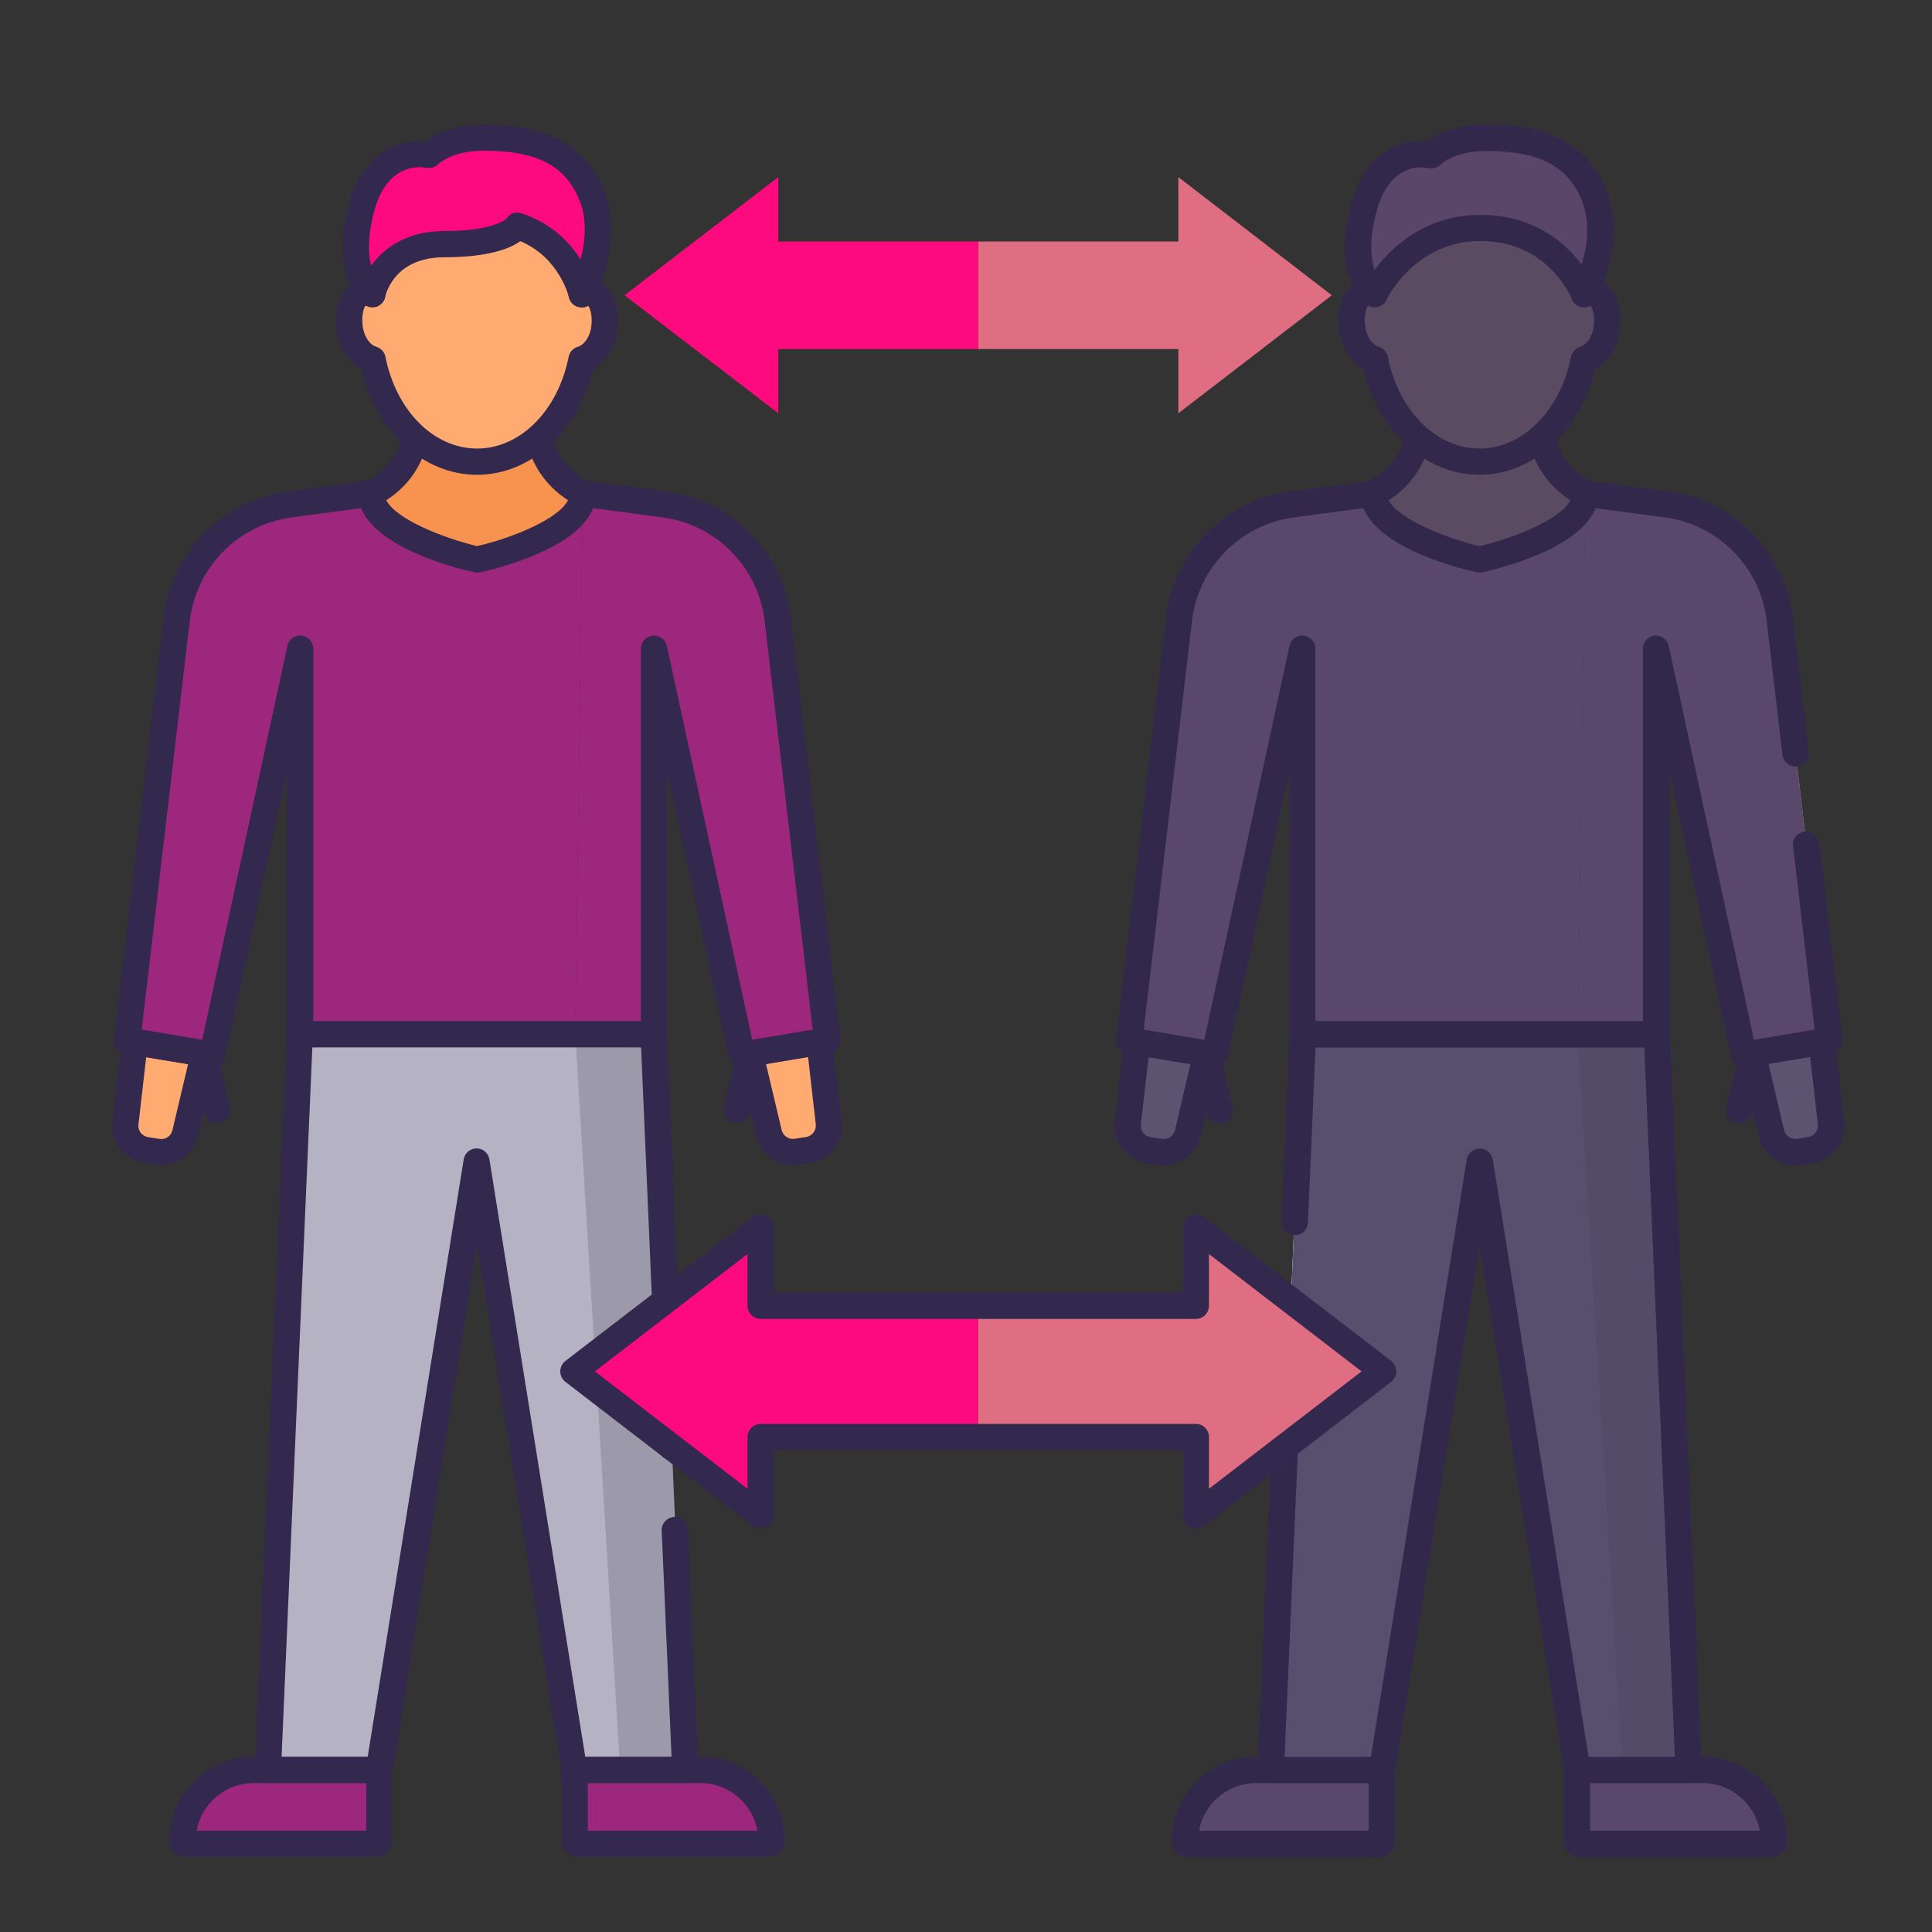 <?xml version="1.0" encoding="UTF-8"?>
<svg id="Layer_2" data-name="Layer 2" xmlns="http://www.w3.org/2000/svg" viewBox="0 0 120 120">
  <rect x="0" y="0" width="120" height="120" fill="#333333" stroke="none"/>
  <defs>
    <style>
      .cls-1 {
        fill: #d6d6d8;
      }

      .cls-2 {
        fill: #f9c2ec;
      }

      .cls-3 {
        fill: #e06e83;
      }

      .cls-4 {
        fill: #b5b3c3;
      }

      .cls-5 {
        fill: #f9bddd;
      }

      .cls-6 {
        fill: #9d277d;
      }

      .cls-7 {
        opacity: .8;
      }

      .cls-7, .cls-8 {
        fill: #33284d;
      }

      .cls-9 {
        fill: #fff;
      }

      .cls-10 {
        fill: #f9d3b9;
      }

      .cls-11 {
        fill: #f7934f;
      }

      .cls-12 {
        fill: #9c9aaa;
      }

      .cls-13 {
        fill: #fc0a7e;
      }

      .cls-14 {
        fill: #eaeaef;
      }

      .cls-15 {
        fill: #ffaa71;
      }
    </style>
  </defs>
  <g id="Churn">
    <path class="cls-6" d="M23.57,109.94h-7.8c-2.44,0-4.42,1.98-4.42,4.42h0c0,.09.07.17.16.17h11.9c.09,0,.16-.07.16-.17v-4.42Z"/>
    <path class="cls-6" d="M43.5,109.94h-7.81v4.42c0,.09.07.17.16.17h11.9c.09,0,.16-.07.16-.17h0c0-2.44-1.98-4.42-4.42-4.42Z"/>
    <path class="cls-8" d="M23.4,115.33h-11.9c-.54,0-.98-.43-.98-.98,0-2.89,2.35-5.24,5.24-5.24h7.8c.45,0,.81.36.81.82v4.42c0,.54-.44.98-.98.98ZM12.22,113.71h10.53v-2.96h-6.99c-1.77,0-3.24,1.28-3.55,2.96Z"/>
    <path class="cls-8" d="M47.76,115.33h-11.9c-.54,0-.98-.43-.98-.98v-4.42c0-.45.37-.82.81-.82h7.81c2.89,0,5.24,2.35,5.24,5.24,0,.54-.44.98-.98.98ZM36.51,113.71h10.54c-.31-1.68-1.78-2.96-3.55-2.96h-6.99v2.96Z"/>
    <polygon class="cls-12" points="42.6 109.94 40.62 64.24 18.64 64.24 16.66 109.94 23.57 109.94 29.63 72.16 35.69 109.94 42.6 109.94"/>
    <polygon class="cls-4" points="38.52 109.94 35.73 64.24 18.64 64.24 16.66 109.94 23.57 109.94 29.63 72.16 35.69 109.94 38.52 109.94"/>
    <path class="cls-8" d="M42.6,110.75h-6.91c-.4,0-.74-.28-.8-.68l-5.26-32.76-5.26,32.76c-.06.4-.41.68-.81.68h-6.91c-.22,0-.43-.09-.59-.25-.15-.16-.24-.38-.23-.6l1.98-45.7c.02-.44.38-.78.81-.78h21.98c.44,0,.8.34.81.78l1.11,25.64c.02.45-.33.83-.78.85-.44.04-.83-.33-.85-.78l-1.07-24.86h-20.42l-1.91,44.06h5.35l5.96-37.09c.06-.4.4-.69.8-.69s.74.29.8.69l5.95,37.09h5.36l-.61-14.04c-.02-.45.33-.83.78-.85.46-.03.83.33.85.78l.64,14.89c0,.22-.07.44-.23.6-.15.16-.37.25-.59.25Z"/>
    <path class="cls-15" d="M50.89,64.71l-4.3.72,1.17,4.95c.19.78.94,1.28,1.73,1.16l.71-.11c.81-.13,1.37-.88,1.28-1.69l-.58-5.03Z"/>
    <path class="cls-8" d="M49.25,72.37c-1.07,0-2.03-.74-2.29-1.81l-1.17-4.95c-.05-.22,0-.45.12-.64.12-.19.32-.32.54-.35l4.3-.72c.22-.03.45.02.63.16.18.14.29.34.32.56l.57,5.03c.15,1.25-.72,2.39-1.96,2.58l-.71.11c-.13.02-.24.03-.36.03ZM47.58,66.09l.97,4.1c.09.36.44.6.81.54l.71-.11c.38-.06.64-.41.6-.79l-.48-4.18-2.6.43Z"/>
    <path class="cls-15" d="M8.37,64.71l4.3.72-1.17,4.95c-.18.78-.94,1.28-1.73,1.16l-.71-.11c-.81-.13-1.37-.88-1.28-1.69l.57-5.03Z"/>
    <path class="cls-8" d="M10.01,72.37c-.12,0-.24-.01-.36-.03l-.71-.11c-1.24-.2-2.11-1.33-1.96-2.58l.58-5.03c.03-.22.14-.42.32-.56.18-.14.41-.19.62-.16l4.31.72c.22.03.42.16.54.35.12.19.17.42.11.64l-1.17,4.95c-.25,1.07-1.22,1.81-2.29,1.81ZM9.08,65.66l-.48,4.18c-.05.38.22.73.6.79l.71.11c.37.06.72-.18.8-.54l.97-4.1-2.6-.43Z"/>
    <path class="cls-6" d="M36.2,30.66h-13.15l-5.07.69c-3.69.49-6.57,3.42-7.01,7.12l-3.08,26.16,5.29.89,5.46-25.22v23.94h17.09l.47-33.58h0Z"/>
    <path class="cls-6" d="M51.37,64.63l-3.08-26.16c-.44-3.7-3.32-6.63-7.01-7.12l-5.08-.69-.47,33.58h4.89v-23.94l5.46,25.22,5.29-.89Z"/>
    <path class="cls-8" d="M46.08,66.33c-.38,0-.72-.26-.8-.64l-3.85-17.78v16.32c0,.21-.08.42-.24.58-.16.15-.36.24-.58.24h-21.98c-.21,0-.42-.09-.57-.24-.15-.15-.24-.36-.24-.58v-16.32s-3.85,17.78-3.85,17.78c-.09.43-.5.7-.93.63l-5.29-.89c-.43-.07-.73-.47-.67-.9l3.08-26.16c.48-4.07,3.65-7.29,7.71-7.84l5.08-.68s.07,0,.11,0h13.15s.08,0,.11,0l5.08.68h0c4.06.55,7.22,3.77,7.71,7.84l3.09,26.16c.05.43-.25.83-.68.9l-5.29.89s-.09,0-.13,0ZM40.62,39.48c.38,0,.71.26.8.64l5.3,24.46,3.76-.63-2.99-25.4c-.4-3.32-2.99-5.96-6.31-6.41h0l-5.02-.67h-13.04l-5.02.67c-3.32.45-5.91,3.09-6.31,6.41l-2.99,25.4,3.76.63,5.29-24.46c.09-.41.47-.69.88-.64.42.05.73.4.73.81v23.13h20.35v-23.13c0-.42.31-.77.73-.81.03,0,.06,0,.09,0Z"/>
    <path class="cls-11" d="M29.63,34.75s6.53-1.43,6.57-4.09c-1.38-.71-2.42-1.98-2.72-3.53-.04-.23-.08-1.68-.1-1.89h-7.53c-.03.25-.07,1.74-.12,2-.29,1.53-1.32,2.75-2.69,3.42.06,2.65,6.58,4.09,6.58,4.09Z"/>
    <path class="cls-8" d="M29.63,35.56c-.06,0-.12,0-.18-.02-1.19-.26-7.14-1.74-7.21-4.87,0-.32.17-.61.46-.75,1.19-.58,2.01-1.62,2.24-2.84.02-.13.06-.8.07-1.15.01-.37.03-.69.04-.79.05-.42.4-.72.81-.72h7.52s0,0,0,0c.41,0,.76.31.81.72.01.1.03.42.04.79.01.35.04.94.06,1.07.24,1.24,1.07,2.32,2.29,2.94.28.14.45.42.44.74-.05,3.14-6.02,4.61-7.22,4.87-.06.02-.12.02-.17.02ZM23.99,31.07c.62,1.19,3.53,2.34,5.64,2.85,2.13-.49,5.05-1.66,5.65-2.85-1.37-.88-2.3-2.24-2.59-3.79-.03-.17-.05-.45-.08-1.23h-5.97c-.03.77-.05,1.15-.1,1.35-.3,1.52-1.21,2.82-2.55,3.67Z"/>
    <path class="cls-15" d="M36.71,18.19c-.18-.04-.38,0-.58.08-.72-3.67-3.35-6.4-6.5-6.4s-5.79,2.73-6.51,6.4c-.19-.08-.39-.12-.57-.08-.71.16-1.02,1.37-.78,2.46.19.87.78,1.51,1.36,1.67.73,3.64,3.36,6.35,6.49,6.35s5.76-2.7,6.49-6.35c.59-.16,1.18-.8,1.36-1.67.24-1.1-.06-2.31-.78-2.46Z"/>
    <path class="cls-8" d="M29.63,29.49c-3.35,0-6.26-2.69-7.2-6.58-.7-.39-1.26-1.16-1.46-2.08-.22-.97-.08-1.99.35-2.67.26-.41.63-.67,1.06-.76.04-.01.08-.02.12-.02,1-3.76,3.85-6.32,7.13-6.32s6.12,2.56,7.13,6.32c.04,0,.08.01.11.02h0c.43.09.8.35,1.06.76.43.67.56,1.69.35,2.67-.2.91-.76,1.69-1.45,2.08-.94,3.9-3.85,6.58-7.2,6.58ZM22.7,18.99c-.09.08-.31.7-.13,1.49.13.58.49.97.78,1.05.3.08.53.33.59.63.67,3.36,3.01,5.7,5.69,5.7s5.02-2.34,5.69-5.7c.06-.3.28-.54.59-.63.28-.07.65-.47.78-1.05.16-.75-.03-1.35-.16-1.49-.01,0-.04,0-.07.02-.22.1-.48.09-.71-.02-.22-.11-.37-.32-.42-.57-.66-3.38-3.01-5.75-5.7-5.75s-5.04,2.37-5.7,5.75c-.05.25-.2.45-.42.57-.22.11-.48.12-.71.02-.06-.03-.09-.03-.09-.03Z"/>
    <path class="cls-13" d="M23.13,18.27s-1.73-1.3-.7-5.28c1.07-4.12,4.21-3.36,4.21-3.36,0,0,1.02-1.08,3.41-1.08,2.96,0,5.52.71,6.69,3.56,1.17,2.85-.61,6.16-.61,6.16,0,0-.72-3.17-3.99-4.24,0,0-.7,1.14-4.55,1.14s-4.46,3.1-4.46,3.1Z"/>
    <path class="cls-8" d="M36.13,19.09s-.08,0-.11,0c-.34-.04-.61-.3-.69-.63-.02-.11-.61-2.46-3.01-3.48-.64.46-1.99,1-4.73,1-3.04,0-3.61,2.21-3.67,2.46-.05.27-.25.5-.51.6-.26.09-.55.05-.78-.11-.22-.17-2.13-1.76-.99-6.14.91-3.5,3.31-4.16,4.77-4.01.54-.4,1.71-1.03,3.65-1.03,2.48,0,5.95.42,7.44,4.06,1.3,3.18-.56,6.71-.64,6.86-.14.27-.42.43-.72.43ZM26.03,10.39c-.73,0-2.17.33-2.81,2.81-.4,1.56-.35,2.62-.17,3.31.77-1.09,2.2-2.16,4.54-2.16,3.16,0,3.89-.79,3.9-.8.2-.32.55-.41.9-.3,1.87.61,3.01,1.82,3.67,2.87.28-1.06.44-2.46-.08-3.71-.88-2.14-2.65-3.05-5.93-3.05-1.96,0-2.79.8-2.83.84-.2.2-.5.28-.78.22-.05-.01-.21-.04-.42-.04Z"/>
    <path class="cls-8" d="M45.76,69.76c-.06,0-.13,0-.19-.02-.44-.1-.71-.54-.61-.98l.83-3.52c.1-.43.54-.7.98-.61.44.11.71.55.61.98l-.83,3.52c-.09.38-.42.63-.79.63Z"/>
    <path class="cls-8" d="M13.5,69.76c-.37,0-.7-.25-.79-.63l-.83-3.52c-.11-.44.17-.88.6-.98.44-.1.88.17.98.61l.84,3.52c.1.44-.17.88-.61.98-.07.01-.13.02-.19.02Z"/>
    <path class="cls-2" d="M85.83,109.94h-7.81c-2.44,0-4.42,1.98-4.42,4.42h0c0,.09.08.17.17.17h11.9c.09,0,.16-.07.16-.17v-4.42Z"/>
    <path class="cls-2" d="M105.75,109.94h-7.8v4.42c0,.09.07.17.16.17h11.9c.09,0,.17-.07.17-.17h0c0-2.44-1.98-4.42-4.43-4.42Z"/>
    <path class="cls-8" d="M85.66,115.33h-11.9c-.54,0-.98-.43-.98-.98,0-2.89,2.35-5.24,5.23-5.24h7.81c.45,0,.81.36.81.82v4.42c0,.54-.44.98-.98.98ZM74.47,113.71h10.54v-2.96h-6.99c-1.77,0-3.24,1.28-3.55,2.96Z"/>
    <path class="cls-8" d="M110.01,115.33h-11.9c-.54,0-.98-.43-.98-.98v-4.42c0-.45.37-.82.82-.82h7.8c2.89,0,5.24,2.35,5.24,5.24,0,.54-.44.98-.98.98ZM98.77,113.71h10.54c-.31-1.68-1.79-2.96-3.55-2.96h-6.99v2.96Z"/>
    <polygon class="cls-1" points="104.86 109.94 102.88 64.24 80.9 64.24 78.92 109.94 85.83 109.94 91.89 72.16 97.96 109.94 104.86 109.94"/>
    <polygon class="cls-14" points="100.78 109.94 97.99 64.24 80.9 64.24 78.92 109.94 85.83 109.94 91.89 72.16 97.96 109.94 100.78 109.94"/>
    <path class="cls-8" d="M104.86,110.75h-6.9c-.4,0-.74-.28-.8-.68l-5.26-32.76-5.26,32.76c-.06.4-.4.68-.8.68h-6.91c-.22,0-.43-.09-.59-.25-.15-.16-.24-.38-.22-.6l1.26-29.16c.02-.45.39-.8.85-.78.45.02.8.4.78.85l-1.22,28.31h5.36l5.95-37.09c.06-.4.41-.69.81-.69s.74.29.81.69l5.95,37.09h5.36l-1.9-44.06h-20.42l-.47,10.87c-.02.45-.38.81-.85.78-.45-.03-.8-.4-.78-.86l.5-11.65c.02-.44.38-.78.82-.78h21.98c.44,0,.8.34.81.78l1.98,45.7c.01.22-.07.44-.22.6-.16.16-.37.25-.59.25Z"/>
    <path class="cls-9" d="M113.16,64.71l-4.3.72,1.17,4.95c.18.78.94,1.28,1.73,1.16l.71-.11c.81-.13,1.37-.88,1.28-1.69l-.58-5.03Z"/>
    <path class="cls-8" d="M111.51,72.37c-1.07,0-2.03-.74-2.29-1.81l-1.17-4.95c-.05-.22-.01-.45.11-.64.12-.19.32-.32.55-.35l4.3-.72c.22-.03.45.02.62.16.18.14.3.34.32.56l.58,5.03c.14,1.25-.72,2.39-1.96,2.58l-.71.11c-.12.02-.24.03-.36.03ZM109.85,66.09l.96,4.1c.09.36.44.6.81.54l.7-.11c.38-.06.64-.41.59-.79l-.48-4.18-2.59.43Z"/>
    <path class="cls-9" d="M70.63,64.71l4.3.72-1.17,4.95c-.18.78-.93,1.28-1.72,1.16l-.71-.11c-.81-.13-1.37-.88-1.28-1.69l.58-5.03Z"/>
    <path class="cls-8" d="M72.27,72.37c-.12,0-.24-.01-.36-.03l-.7-.11c-1.25-.2-2.11-1.33-1.96-2.58l.57-5.03c.03-.22.14-.42.32-.56.18-.14.41-.19.63-.16l4.3.72c.22.03.42.16.55.35.13.19.17.42.11.64l-1.16,4.95c-.26,1.07-1.22,1.81-2.29,1.81ZM71.34,65.66l-.48,4.18c-.04.38.22.73.6.79l.71.11c.37.06.72-.18.81-.54l.96-4.1-2.59-.43Z"/>
    <path class="cls-2" d="M98.47,30.66h-13.15l-5.08.69c-3.69.49-6.57,3.42-7,7.12l-3.09,26.16,5.3.89,5.46-25.22v23.94h17.09l.48-33.58h0Z"/>
    <path class="cls-2" d="M113.64,64.63l-3.09-26.16c-.44-3.7-3.32-6.63-7-7.12l-5.08-.69-.48,33.58h4.89v-23.94l5.46,25.22,5.3-.89Z"/>
    <path class="cls-8" d="M108.34,66.33c-.38,0-.71-.26-.8-.64l-3.85-17.78v16.32c0,.21-.09.42-.24.58s-.36.24-.57.24h-21.98c-.22,0-.43-.09-.58-.24-.15-.15-.24-.36-.24-.58v-16.32l-3.85,17.78c-.09.43-.49.7-.93.63l-5.29-.89c-.43-.07-.73-.47-.68-.9l3.09-26.16c.48-4.07,3.65-7.29,7.71-7.84l5.07-.68s.07,0,.11,0h13.15s.07,0,.11,0l5.07.68c4.06.55,7.23,3.77,7.71,7.84l.98,8.33c.05.44-.27.85-.71.9-.45.06-.85-.27-.91-.72l-.98-8.33c-.39-3.32-2.99-5.96-6.3-6.41l-5.02-.67h-13.04l-5.02.67c-3.32.45-5.91,3.09-6.31,6.41l-3,25.4,3.76.63,5.29-24.46c.09-.41.47-.69.88-.64.41.05.73.4.73.81v23.13s20.34,0,20.34,0v-23.13c0-.42.32-.77.73-.81.42-.04.79.23.88.64l5.29,24.46,3.77-.63-1.34-11.39c-.06-.45.27-.85.71-.91.44-.05.85.27.9.72l1.43,12.15c.05.43-.25.83-.67.9l-5.3.89s-.09,0-.14,0Z"/>
    <path class="cls-10" d="M91.89,34.75s6.53-1.43,6.58-4.09c-1.39-.71-2.43-1.98-2.72-3.53-.05-.23-.08-1.68-.1-1.89h-7.52c-.03.25-.07,1.74-.13,2-.29,1.53-1.32,2.75-2.68,3.42.06,2.65,6.57,4.09,6.57,4.09Z"/>
    <path class="cls-8" d="M91.89,35.56c-.06,0-.12,0-.18-.02-1.19-.26-7.15-1.74-7.21-4.87,0-.32.17-.61.46-.75,1.19-.58,2.01-1.62,2.25-2.84.02-.13.05-.8.06-1.15.02-.37.04-.69.05-.79.05-.42.4-.72.81-.72h7.53c.42,0,.76.3.81.71.01.1.03.42.04.79.01.35.03.94.06,1.07.23,1.24,1.06,2.32,2.28,2.94.27.14.45.42.44.74-.05,3.14-6.02,4.61-7.21,4.87-.06.02-.12.02-.18.02ZM86.25,31.07c.62,1.19,3.53,2.34,5.64,2.85,2.13-.49,5.05-1.66,5.65-2.85-1.37-.88-2.3-2.24-2.59-3.79-.03-.17-.05-.45-.08-1.23h-5.98c-.03.77-.06,1.15-.09,1.35-.3,1.52-1.21,2.82-2.55,3.67Z"/>
    <path class="cls-10" d="M98.97,18.19c-.18-.04-.38,0-.58.08-.71-3.67-3.35-6.4-6.5-6.4s-5.79,2.73-6.51,6.4c-.2-.08-.39-.12-.57-.08-.71.16-1.02,1.37-.78,2.46.19.87.78,1.51,1.36,1.67.73,3.64,3.36,6.35,6.49,6.35s5.76-2.7,6.49-6.35c.59-.16,1.17-.8,1.36-1.67.24-1.1-.07-2.31-.78-2.46Z"/>
    <path class="cls-8" d="M91.89,29.49c-3.35,0-6.26-2.69-7.2-6.58-.7-.39-1.25-1.16-1.46-2.08-.22-.98-.08-2,.35-2.67.27-.41.63-.67,1.06-.76.04-.01.08-.02.12-.02,1-3.76,3.85-6.32,7.13-6.32s6.13,2.56,7.13,6.32c.04,0,.08.01.11.02h0c.43.09.79.35,1.06.76.43.67.57,1.69.35,2.67-.2.91-.76,1.69-1.46,2.08-.94,3.9-3.85,6.58-7.19,6.58ZM84.97,18.99c-.09.08-.31.7-.14,1.49.13.58.5.97.78,1.05.3.08.53.33.59.63.67,3.36,3.01,5.7,5.69,5.7s5.02-2.34,5.69-5.7c.06-.3.29-.54.59-.63.28-.07.65-.47.78-1.05.17-.75-.03-1.35-.16-1.49-.02,0-.04,0-.07.02-.23.1-.49.09-.71-.02-.22-.11-.38-.32-.42-.57-.66-3.38-3.01-5.75-5.7-5.75s-5.05,2.37-5.7,5.75c-.05.25-.2.45-.42.57-.22.11-.48.12-.71.02-.06-.03-.09-.03-.09-.03Z"/>
    <path class="cls-5" d="M85.39,18.27s-1.73-1.3-.7-5.28c1.07-4.12,4.21-3.36,4.21-3.36,0,0,1.02-1.08,3.41-1.08,2.96,0,5.52.71,6.69,3.56,1.17,2.85-.61,6.16-.61,6.16,0,0-1.63-4.16-6.5-4.11-4.57.05-6.51,4.11-6.51,4.11Z"/>
    <path class="cls-8" d="M98.39,19.09h-.05c-.32-.02-.59-.22-.71-.52-.06-.14-1.5-3.6-5.66-3.6h-.08c-3.99.04-5.71,3.51-5.78,3.65-.11.22-.3.39-.54.44-.24.05-.49,0-.68-.14-.22-.17-2.14-1.76-1-6.14.91-3.5,3.32-4.16,4.77-4.01.54-.4,1.71-1.03,3.65-1.03,2.48,0,5.95.42,7.44,4.06,1.3,3.18-.57,6.71-.64,6.86-.14.27-.42.43-.72.43ZM88.29,10.39c-.73,0-2.17.33-2.81,2.81-.46,1.75-.33,2.88-.1,3.56,1-1.35,3.08-3.38,6.5-3.41h.1c3.3,0,5.25,1.73,6.26,3.08.33-1.09.57-2.63,0-4-.88-2.14-2.65-3.05-5.93-3.05-1.96,0-2.79.8-2.83.84-.2.2-.5.28-.78.22-.05-.01-.2-.04-.41-.04Z"/>
    <path class="cls-8" d="M108.02,69.76c-.06,0-.12,0-.19-.02-.44-.1-.71-.54-.6-.98l.83-3.52c.1-.43.54-.7.98-.61.44.11.71.55.61.98l-.84,3.52c-.09.38-.42.63-.79.63Z"/>
    <path class="cls-8" d="M75.76,69.76c-.37,0-.71-.25-.8-.63l-.83-3.52c-.1-.44.17-.88.61-.98.44-.1.88.17.98.61l.83,3.52c.1.44-.17.88-.6.98-.06.01-.13.02-.19.02Z"/>
    <path class="cls-7" d="M114.54,69.65l-.5-4.32c.27-.16.44-.47.4-.8l-1.43-12.15c-.05-.45-.46-.77-.9-.72,0,0,0,0,0,0l-.48-4.05s0,0,0,0c.44-.06.77-.46.71-.9l-.98-8.33c-.48-4.07-3.65-7.29-7.71-7.84l-4.9-.66c-1.04-.56-1.76-1.46-2.07-2.5,1.12-1.14,1.98-2.67,2.41-4.47.7-.39,1.26-1.16,1.46-2.08.22-.98.08-2-.35-2.67-.17-.26-.38-.45-.61-.59.48-1.32,1.05-3.62.17-5.77-1.5-3.64-4.97-4.06-7.44-4.06-1.94,0-3.1.63-3.65,1.03-1.45-.14-3.86.51-4.77,4.01-.63,2.41-.33,3.97.1,4.92-.16.12-.3.27-.42.46-.43.67-.57,1.69-.35,2.67.2.91.76,1.69,1.46,2.08.43,1.8,1.29,3.34,2.42,4.48-.3,1.06-1.03,1.96-2.07,2.49l-4.9.66c-4.06.55-7.23,3.77-7.71,7.84l-3.09,26.16c-.04.33.13.64.4.8l-.49,4.32c-.14,1.25.72,2.39,1.96,2.58l.7.11c.12.02.24.03.36.03,1.07,0,2.03-.74,2.29-1.81l.37-1.58.04.15c.09.38.43.63.8.63.06,0,.12,0,.19-.02.44-.1.71-.54.6-.98l-.62-2.6c.14-.11.26-.27.3-.47l3.85-17.78v16.29l-.5,11.65c-.02.45.32.83.77.86l-.14,3.26c-.46-.02-.83.33-.85.78l-1.23,28.38h-.12c-2.89,0-5.23,2.35-5.23,5.24,0,.54.44.98.98.98h11.9c.54,0,.98-.43.98-.98v-4.36l5.25-32.69,5.25,32.68v4.37c0,.54.44.98.98.98h11.9c.54,0,.98-.43.98-.98,0-2.89-2.35-5.24-5.24-5.24h-.12l-1.94-44.92v-16.29l3.85,17.78c.04.2.15.36.3.47l-.61,2.6c-.1.44.17.88.6.98.06.01.12.02.19.02.37,0,.71-.25.79-.63l.04-.16.37,1.59c.25,1.07,1.22,1.81,2.29,1.81.12,0,.24-.01.36-.03l.71-.11c1.25-.2,2.11-1.33,1.96-2.58Z"/>
    <polygon class="cls-3" points="73.19 25.67 82.72 18.34 73.19 11 73.19 15 60.76 15 60.76 21.68 73.19 21.68 73.19 25.67"/>
    <polygon class="cls-13" points="48.34 15 48.34 11 38.79 18.34 48.34 25.67 48.34 21.68 60.76 21.68 60.76 15 48.34 15"/>
    <polygon class="cls-13" points="47.25 81.1 47.25 76.24 35.61 85.18 47.25 94.12 47.25 89.26 60.76 89.26 60.76 81.1 47.25 81.1"/>
    <polygon class="cls-3" points="85.91 85.18 74.28 76.24 74.28 81.1 60.76 81.1 60.76 89.26 74.28 89.26 74.28 94.12 85.91 85.18"/>
    <path class="cls-8" d="M74.28,94.94c-.12,0-.24-.03-.36-.08-.28-.14-.45-.43-.45-.73v-4.06h-25.4v4.06c0,.3-.18.59-.46.73-.28.13-.61.1-.86-.08l-11.63-8.95c-.2-.15-.32-.39-.32-.65s.12-.49.32-.65l11.63-8.94c.25-.19.58-.22.86-.09.28.14.46.42.46.73v4.05h25.4v-4.05c0-.31.17-.59.45-.73.28-.13.61-.1.86.09l11.63,8.94c.2.16.32.4.32.65s-.12.49-.32.65l-11.63,8.95c-.15.11-.32.17-.5.17ZM47.25,88.44h27.03c.45,0,.81.36.81.82v3.21l9.48-7.29-9.48-7.29v3.21c0,.45-.36.82-.81.82h-27.03c-.45,0-.82-.37-.82-.82v-3.21l-9.48,7.29,9.48,7.29v-3.21c0-.45.37-.82.82-.82Z"/>
  </g>
</svg>